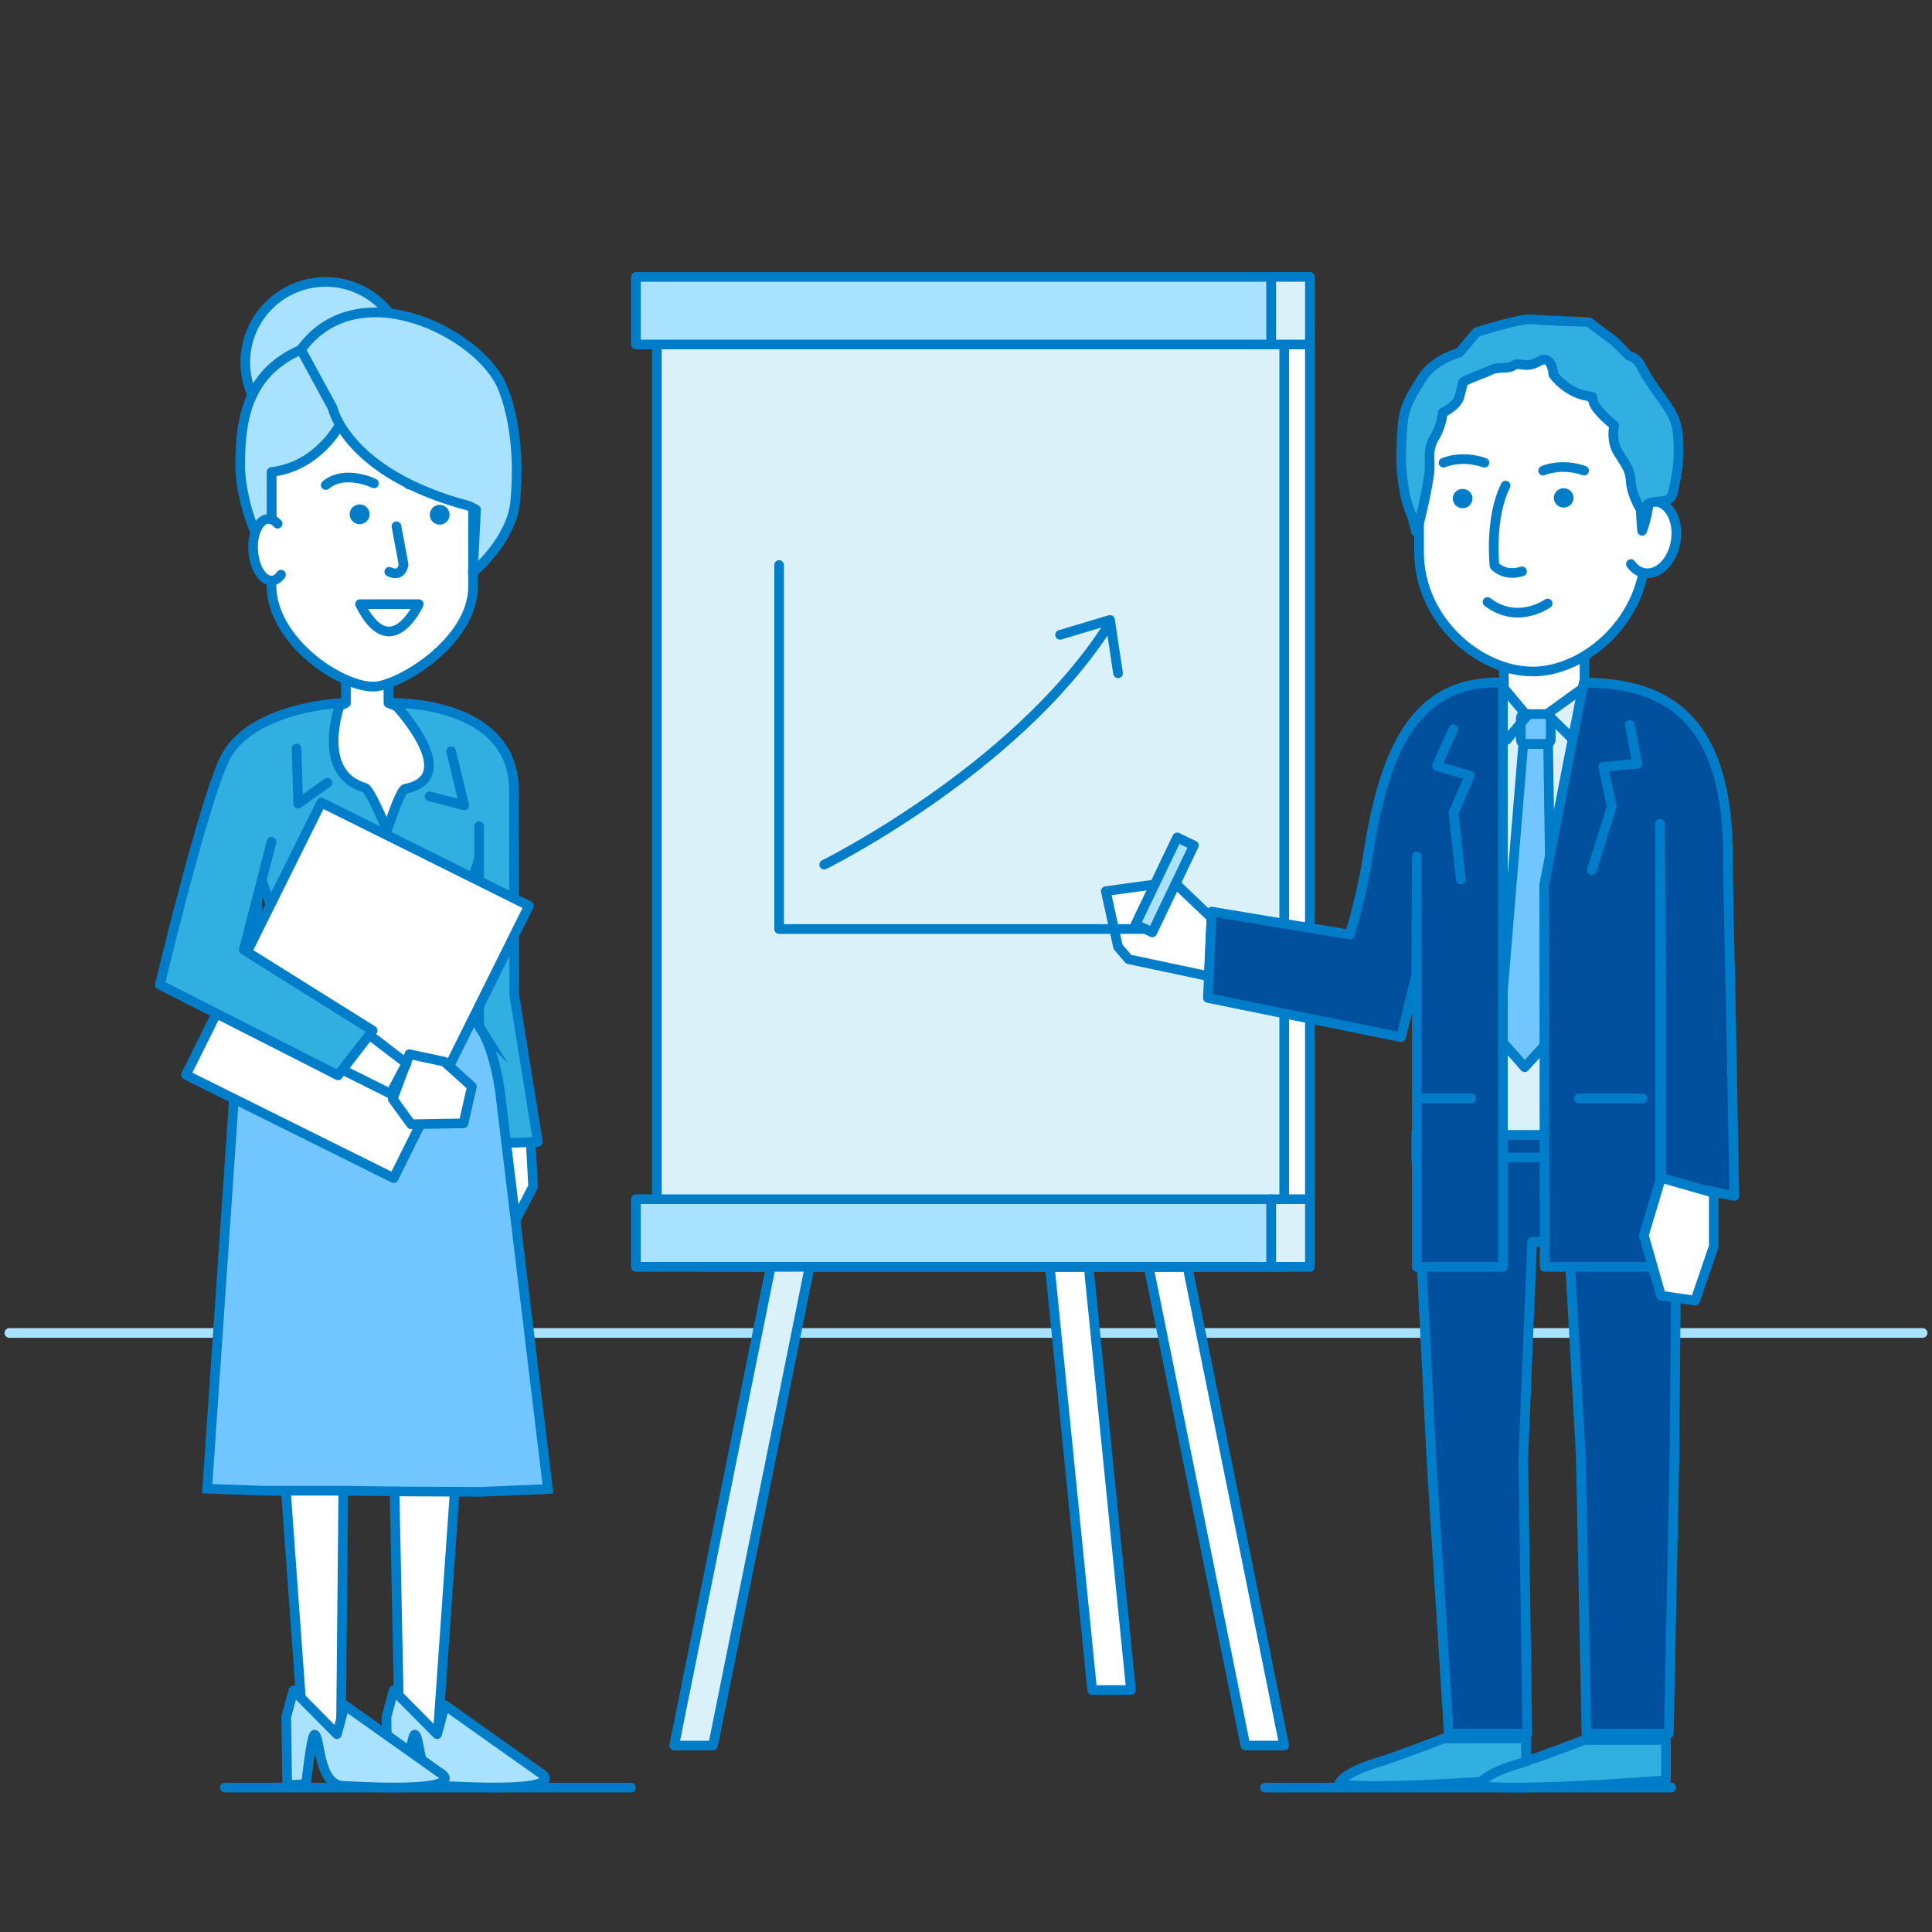 <?xml version="1.0" encoding="UTF-8"?><svg id="_61" xmlns="http://www.w3.org/2000/svg" viewBox="0 0 200 200"><rect x="0" y="0" width="200" height="200" fill="#333333" stroke="none"/><defs><style>.cls-1,.cls-2{stroke-linecap:round;stroke-linejoin:round;}.cls-1,.cls-2,.cls-3{fill:none;}.cls-1,.cls-3{stroke:#007dc8;}.cls-2{stroke:#a9e2ff;}.cls-4{fill:#00509e;}.cls-5{fill:#007dc8;}.cls-6{fill:#fff;}.cls-7{fill:#71c6ff;}.cls-8{fill:#a9e2ff;}.cls-9{fill:#dbf1fa;}.cls-10{fill:#32afe1;}.cls-3{stroke-miterlimit:10;}</style></defs><line class="cls-2" x1=".97" y1="137.99" x2="199.03" y2="137.99"/><line class="cls-1" x1="23.26" y1="185.05" x2="65.32" y2="185.05"/><line class="cls-1" x1="130.95" y1="185.05" x2="173.01" y2="185.05"/><path class="cls-6" d="m45.55,74.87s.07,12.62-8.04,11.82c-7.08,0-5.99-11.92-5.99-11.92l4.29-1.99v-3.75h4.4v3.75l5.35,2.1Z"/><path class="cls-1" d="m45.55,74.87s.07,12.62-8.04,11.82c-7.08,0-5.99-11.92-5.99-11.92l4.29-1.99v-3.75h4.4v3.75l5.35,2.1Z"/><polygon class="cls-6" points="45.25 180.46 41.37 180.46 40.77 150.57 39.53 123.58 35.71 123.58 35.57 151.01 35.29 180.02 31.45 180.02 29.38 151.32 27.06 114.15 49.25 114.15 47.34 150.57 45.25 180.46"/><polygon class="cls-1" points="45.25 180.46 41.37 180.46 40.77 150.57 39.53 123.58 35.71 123.58 35.57 151.01 35.29 180.02 31.45 180.02 29.38 151.32 27.06 114.15 49.25 114.15 47.34 150.57 45.25 180.46"/><polygon class="cls-6" points="51.55 118.33 51.8 126.45 52.88 127.27 55.19 122.82 54.93 118.12 51.55 118.33"/><polygon class="cls-1" points="51.55 118.33 51.8 126.45 52.88 127.27 55.19 122.82 54.93 118.12 51.55 118.33"/><path class="cls-10" d="m45.45,101.66l4.15-12.79v-3.34,32.89l6.08-.21-2.44-15.17s-.03-18.65-.03-21.19c0-9.36-12.45-9.07-12.45-9.07,0,0,7.35,7.66,1.18,8.88-.53.11-1.87,4.33-1.87,4.33,0,0-1.7-4.27-2.33-4.45-5.21-1.54-2.5-8.75-2.5-8.75,0,0-12.68.52-12.68,8.87,0,3.89-.74,12.96-.69,16.58.09,6.84.16.81.16,4.29l4.77-1.71v-2.59l-.39-11.02v1.96l4.4,12.5h14.64Z"/><path class="cls-1" d="m45.45,101.66l4.15-12.79v-3.34,32.89l6.08-.21-2.44-15.17s-.03-18.65-.03-21.19c0-9.36-12.45-9.07-12.45-9.07,0,0,7.35,7.66,1.18,8.88-.53.11-1.87,4.33-1.87,4.33,0,0-1.7-4.27-2.33-4.45-5.21-1.54-2.5-8.75-2.5-8.75,0,0-12.68.52-12.68,8.87,0,3.89-.74,12.96-.69,16.58.09,6.84.16.81.16,4.29l4.77-1.71v-2.59l-.39-11.02v1.96l4.4,12.5h14.64Z"/><polyline class="cls-1" points="30.7 77.48 30.87 83.19 33.89 81.03"/><polyline class="cls-1" points="46.7 77.77 48.06 83.37 44.47 82.44"/><rect class="cls-6" x="29.56" y="99.34" width="16.93" height="2.32"/><rect class="cls-1" x="29.56" y="99.34" width="16.93" height="2.32"/><path class="cls-7" d="m49.83,106.6c-1.4-2.23-4.22-4.66-4.22-4.66h-14.92s-2.91,2.04-4.73,4.81c-1.52,2.32-1.69,6.22-1.69,6.22l-2.82,41.14,5.81.21h8.25s6.78.08,6.78.08l7.54.03,6.89-.29-4.96-41.18s-.54-4.14-1.94-6.37"/><path class="cls-3" d="m49.83,106.6c-1.4-2.23-4.22-4.66-4.22-4.66h-14.92s-2.91,2.04-4.73,4.81c-1.52,2.32-1.69,6.22-1.69,6.22l-2.82,41.14,5.81.21h8.25s6.78.08,6.78.08l7.54.03,6.89-.29-4.96-41.18s-.54-4.14-1.94-6.37Z"/><path class="cls-1" d="m33,91.14s5.33-1.53,10.87,0"/><rect class="cls-6" x="43.11" y="101.09" width="2.32" height="7.89" transform="translate(-49.67 40.48) rotate(-32.65)"/><rect class="cls-1" x="43.11" y="101.09" width="2.32" height="7.89" transform="translate(-49.67 40.48) rotate(-32.65)"/><rect class="cls-6" x="37.43" y="101.87" width="4.15" height="2.32" transform="translate(-67.62 76.56) rotate(-55.14)"/><rect class="cls-1" x="37.43" y="101.87" width="4.15" height="2.32" transform="translate(-67.62 76.56) rotate(-55.14)"/><rect class="cls-6" x="39.67" y="98.87" width="3.4" height="3.26" transform="translate(-64.75 77.02) rotate(-55.15)"/><rect class="cls-1" x="39.67" y="98.87" width="3.4" height="3.26" transform="translate(-64.75 77.02) rotate(-55.15)"/><path class="cls-8" d="m27.83,43.38c3.25,3.25,8.51,3.25,11.76,0,3.25-3.25,3.25-8.51,0-11.76-3.25-3.25-8.51-3.25-11.76,0-3.25,3.25-3.25,8.51,0,11.76"/><path class="cls-1" d="m27.83,43.38c3.25,3.25,8.51,3.25,11.76,0,3.25-3.25,3.25-8.51,0-11.76-3.25-3.25-8.51-3.25-11.76,0-3.25,3.25-3.25,8.51,0,11.76Z"/><path class="cls-6" d="m38.63,71.08h0c2.6,0,10.34-4.65,10.34-10.34v-16.93c0-5.16-4.22-9.38-9.38-9.38h-2.11c-5.16,0-9.38,4.22-9.38,9.38v16.75c0,5.79,7.13,10.52,10.52,10.52"/><path class="cls-1" d="m38.63,71.08h0c2.6,0,10.34-4.65,10.34-10.34v-16.93c0-5.16-4.22-9.38-9.38-9.38h-2.11c-5.16,0-9.38,4.22-9.38,9.38v16.75c0,5.79,7.13,10.52,10.52,10.52Z"/><path class="cls-1" d="m40.3,59.19c1.31.63,1.48-.74,1.48-.74l-.74-3.97"/><path class="cls-8" d="m28.11,58.36v-9.5c4.93-.58,7.13-5.01,7.13-5.01-2.03-5.45-4.08-7.65-4.08-7.65-5.75,2.5-6.3,7.55-6.3,12.17,0,0,0,4.92,3.25,10"/><path class="cls-1" d="m28.11,58.36v-9.5c4.93-.58,7.13-5.01,7.13-5.01-2.03-5.45-4.08-7.65-4.08-7.65-5.75,2.5-6.3,7.55-6.3,12.17,0,0,0,4.92,3.25,10Z"/><path class="cls-6" d="m28.74,54.21c-.05-.05-.1-.1-.16-.15-.26-.23-.55-.35-.85-.33-.96.06-1.64,1.54-1.52,3.3.12,1.76.99,3.13,1.95,3.07.36-.02.68-.25.93-.61"/><path class="cls-1" d="m28.74,54.21c-.05-.05-.1-.1-.16-.15-.26-.23-.55-.35-.85-.33-.96.06-1.64,1.54-1.52,3.3.12,1.76.99,3.13,1.95,3.07.36-.02.68-.25.93-.61"/><path class="cls-1" d="m38.71,50.04s-2.98-1.48-4.99.17"/><path class="cls-1" d="m42.32,50.16c2.17-1.45,4.98.33,4.98.33"/><path class="cls-1" d="m37.27,62.54c3.18,6.37,6.08,0,6.08,0h-6.08Z"/><path class="cls-1" d="m48.53,43.73s-6.41.36-11.44-2.79"/><path class="cls-5" d="m44.79,52.56c-.4.4-.4,1.05,0,1.45.4.4,1.05.4,1.45,0,.4-.4.4-1.05,0-1.45-.4-.4-1.05-.4-1.45,0"/><path class="cls-5" d="m36.83,54.18c.52.22,1.12-.02,1.35-.54.22-.52-.02-1.12-.55-1.35-.52-.22-1.12.02-1.35.54-.22.52.02,1.12.54,1.35"/><path class="cls-8" d="m48.95,59.28l.33-6.53-.71-.37c-12.71-3.34-14.15-10.18-14.15-10.18l-3.27-6.01c5.94-8.17,18.58-1.62,20.84,3.85,1.95,4.71,1.49,10.46,1.34,11.94-.41,4.04-4.39,7.29-4.39,7.29"/><path class="cls-1" d="m48.95,59.28l.33-6.53-.71-.37c-12.71-3.34-14.15-10.18-14.15-10.18l-3.27-6.01c5.94-8.17,18.58-1.62,20.84,3.85,1.95,4.71,1.49,10.46,1.34,11.94-.41,4.04-4.39,7.29-4.39,7.29Z"/><path class="cls-8" d="m40.11,184.81l-.1-7.08.74-2.75,4.5,4.54.81-2.99,9.75,6.91s4.34,2.23-9.97,1.43c-2.56-.14-2.3-5.2-2.91-5.3-.31-.05-.88,5.12-.88,5.12l-1.95.11Z"/><path class="cls-1" d="m40.11,184.81l-.1-7.08.74-2.75,4.5,4.54.81-2.99,9.75,6.91s4.34,2.23-9.97,1.43c-2.56-.14-2.3-5.2-2.91-5.3-.31-.05-.88,5.12-.88,5.12l-1.95.11Z"/><path class="cls-8" d="m29.73,184.81l-.1-7.08.75-2.75,4.5,4.54.81-2.99,9.75,6.91s4.34,2.23-9.97,1.43c-2.56-.14-2.31-5.2-2.91-5.3-.31-.05-.88,5.12-.88,5.12l-1.95.11Z"/><path class="cls-1" d="m29.73,184.81l-.1-7.08.75-2.75,4.5,4.54.81-2.99,9.75,6.91s4.34,2.23-9.97,1.43c-2.56-.14-2.31-5.2-2.91-5.3-.31-.05-.88,5.12-.88,5.12l-1.95.11Z"/><rect class="cls-6" x="21.27" y="90.51" width="31.48" height="24.01" transform="translate(-71.27 90.03) rotate(-63.57)"/><rect class="cls-1" x="21.27" y="90.51" width="31.48" height="24.01" transform="translate(-71.27 90.03) rotate(-63.57)"/><polygon class="cls-6" points="42.38 109.13 46.01 109.91 48.85 112.48 47.98 116.29 42.55 116.38 40.66 113.77 42.38 109.13"/><polygon class="cls-1" points="42.38 109.13 46.01 109.91 48.85 112.48 47.98 116.29 42.55 116.38 40.66 113.77 42.38 109.13"/><polygon class="cls-6" points="33.89 105.08 34.45 104.24 42.09 110.08 40.42 113.22 31.94 108.99 32.69 107.35 33.89 105.08"/><polygon class="cls-1" points="33.89 105.08 34.45 104.24 42.09 110.08 40.42 113.22 31.94 108.99 32.69 107.35 33.89 105.08"/><path class="cls-10" d="m28.11,87.14l-2.87,11.19,13.34,8.35-3.59,4.64-18.44-9.38s4.33-18.17,6.62-23.21"/><path class="cls-1" d="m28.11,87.14l-2.87,11.19,13.34,8.35-3.59,4.64-18.44-9.38s4.33-18.17,6.62-23.21"/><polygon class="cls-6" points="113.06 174.95 117.08 174.95 103.56 39.79 99.54 39.79 113.06 174.95"/><polygon class="cls-1" points="113.06 174.95 117.08 174.95 103.56 39.79 99.54 39.79 113.06 174.95"/><polygon class="cls-6" points="128.92 180.7 132.94 180.7 122.93 131.14 118.91 131.14 128.92 180.7"/><polygon class="cls-1" points="128.92 180.7 132.94 180.7 122.93 131.14 118.91 131.14 128.92 180.7"/><rect class="cls-6" x="72.83" y="33.54" width="62.77" height="97.6"/><rect class="cls-1" x="72.83" y="33.54" width="62.77" height="97.6"/><rect class="cls-9" x="68" y="33.54" width="64.94" height="97.6"/><rect class="cls-1" x="68" y="33.54" width="64.94" height="97.6"/><rect class="cls-8" x="65.83" y="28.66" width="65.77" height="7"/><rect class="cls-1" x="65.83" y="28.66" width="65.77" height="7"/><rect class="cls-9" x="131.6" y="28.66" width="4" height="7"/><rect class="cls-1" x="131.6" y="28.66" width="4" height="7"/><rect class="cls-8" x="65.83" y="124.14" width="65.77" height="7"/><rect class="cls-1" x="65.83" y="124.14" width="65.77" height="7"/><rect class="cls-9" x="131.6" y="124.14" width="4" height="7"/><rect class="cls-1" x="131.6" y="124.14" width="4" height="7"/><polygon class="cls-6" points="125.14 101.06 116.84 99.3 115.74 98.02 114.47 92.25 121.51 91.29 125.41 95.01 125.14 101.06"/><polygon class="cls-1" points="125.14 101.06 116.84 99.3 115.74 98.02 114.47 92.25 121.51 91.29 125.41 95.01 125.14 101.06"/><polygon class="cls-6" points="170.38 121.44 149.97 121.44 149.97 74.14 160.1 72.06 170.38 74.14 170.38 121.44"/><polygon class="cls-1" points="170.38 121.44 149.97 121.44 149.97 74.14 160.1 72.06 170.38 74.14 170.38 121.44"/><polygon class="cls-4" points="172.76 179.73 164.23 179.73 163.64 150.92 162.41 128.83 158.61 128.83 157.69 151.23 158.11 179.73 149.98 179.73 148.19 151.54 146.61 120.09 173.6 120.09 173.34 150.92 172.76 179.73"/><polygon class="cls-1" points="172.76 179.46 164.23 179.46 163.64 150.65 162.41 128.56 158.61 128.56 157.69 150.96 158.11 179.46 149.98 179.46 148.19 151.27 146.61 119.82 173.6 119.82 173.34 150.65 172.76 179.46"/><polygon class="cls-6" points="164.03 74.04 159.85 82.27 155.68 74.04 155.68 67.56 164.03 67.56 164.03 74.04"/><polygon class="cls-1" points="164.03 74.04 159.85 82.27 155.68 74.04 155.68 67.56 164.03 67.56 164.03 74.04"/><rect class="cls-4" x="146.61" y="117.47" width="26.98" height="2.62"/><rect class="cls-1" x="146.61" y="117.2" width="26.98" height="2.62"/><path class="cls-9" d="m155.7,71.27l3.07,3.65v42.55h-9.68v-27.8l-.12,2.78v9.25l-6.38,1.53.39-10.99.25-3.14c0-7.22.46-17.83,12.48-17.83"/><path class="cls-1" d="m155.7,71.27l3.07,3.65v42.55h-9.68v-27.8l-.12,2.78v9.25l-6.38,1.53.39-10.99.25-3.14c0-7.22.46-17.83,12.48-17.83Z"/><path class="cls-9" d="m163.82,71.27l-5.06,3.65v42.55h11.67v-27.8l.12,2.78v9.25l6.38,1.53-.39-10.99-.25-3.14c0-7.22-.47-17.83-12.48-17.83"/><path class="cls-1" d="m163.82,71.27l-5.06,3.65v42.55h11.67v-27.8l.12,2.78v9.25l6.38,1.53-.39-10.99-.25-3.14c0-7.22-.47-17.83-12.48-17.83Z"/><rect class="cls-9" x="153.24" y="106.6" width="10.88" height="10.88"/><rect class="cls-1" x="153.24" y="106.6" width="10.88" height="10.88"/><polygon class="cls-6" points="179.1 103.77 177.07 122.94 173.6 122.32 173.6 101.5 179.1 103.77"/><polygon class="cls-1" points="179.1 103.77 177.07 122.94 173.6 122.32 173.6 101.5 179.1 103.77"/><path class="cls-7" d="m160.08,77.02h-2.19c-.25,0-.45-.21-.45-.46v-2.19c0-.25.2-.45.45-.45h2.19c.25,0,.46.2.46.45v2.19c0,.25-.2.46-.46.46"/><path class="cls-1" d="m157.89,73.92h2.19c.25,0,.45.2.45.45v2.19c0,.25-.2.45-.45.45h-2.19c-.25,0-.46-.2-.46-.46v-2.19c0-.25.2-.46.46-.46Z"/><polygon class="cls-7" points="160.72 107.31 157.83 110.48 155.18 107.44 157.69 77.02 160.26 77.02 160.72 107.31"/><polygon class="cls-1" points="160.72 107.31 157.83 110.48 155.18 107.44 157.69 77.02 160.26 77.02 160.72 107.31"/><path class="cls-4" d="m155.58,70.67v60.48h-8.91v-42.49l-.06,12.25-1.57,6.46-20-4.06.4-8.94,14.29,2.38s1.27-4.23,1.81-7.76c1.52-9.91,4.21-18.74,14.05-18.32"/><path class="cls-1" d="m155.58,70.67v60.48h-8.91v-42.49l-.06,12.25-1.57,6.46-20-4.06.4-8.94,14.29,2.38s1.27-4.23,1.81-7.76c1.52-9.91,4.21-18.74,14.05-18.32Z"/><line class="cls-1" x1="147.17" y1="113.71" x2="152.31" y2="113.71"/><path class="cls-4" d="m163.94,70.67l-4.08,20.89.04,39.59h11.94v-45.86l.13,17.25v19.72l7.57,1.55-.4-21.49s-.25-9.68-.25-13.49c0-14.12-5.98-18.16-14.95-18.16"/><path class="cls-1" d="m163.94,70.67l-4.08,20.89.04,39.59h11.94v-45.86l.13,17.25v19.72l7.57,1.55-.4-21.49s-.25-9.68-.25-13.49c0-14.12-5.98-18.16-14.95-18.16Z"/><line class="cls-1" x1="170.04" y1="113.71" x2="163.45" y2="113.71"/><polyline class="cls-1" points="150.44 75.48 148.75 79.29 152.14 80.29 150.47 84.15 151.22 91.02"/><polyline class="cls-1" points="168.72 75.03 169.48 79.07 165.96 79.38 166.85 83.5 164.78 90.09"/><path class="cls-10" d="m157.97,184.13v-4.17h-8.48s-4.76,1.84-7.01,2.53c-3.56,1.08-3.87,2.18-3.87,2.18,0,0,2.23.73,19.36-.54"/><path class="cls-1" d="m157.97,184.13v-4.17h-8.48s-4.76,1.84-7.01,2.53c-3.56,1.08-3.87,2.18-3.87,2.18,0,0,2.23.73,19.36-.54Z"/><path class="cls-10" d="m172.46,184.3v-4.17h-8.48s-4.76,1.84-7.01,2.53c-3.56,1.08-3.87,2.18-3.87,2.18,0,0,2.23.73,19.36-.54"/><path class="cls-1" d="m172.46,184.3v-4.17h-8.48s-4.76,1.84-7.01,2.53c-3.56,1.08-3.87,2.18-3.87,2.18,0,0,2.23.73,19.36-.54Z"/><line class="cls-1" x1="158.23" y1="73.92" x2="155.98" y2="76.59"/><line class="cls-1" x1="160.18" y1="73.92" x2="162.78" y2="76.5"/><polygon class="cls-6" points="171.95 121.93 170.17 127.88 171.95 134.13 175.49 134.64 177.41 129.02 177.41 123.48 171.95 121.93"/><polygon class="cls-1" points="171.95 121.93 170.17 127.88 171.95 134.13 175.49 134.64 177.41 129.02 177.41 123.48 171.95 121.93"/><rect class="cls-8" x="115.58" y="90.63" width="9.98" height="1.92" transform="translate(-14.1 160.81) rotate(-64.42)"/><rect class="cls-1" x="115.58" y="90.63" width="9.98" height="1.92" transform="translate(-14.1 160.81) rotate(-64.42)"/><path class="cls-6" d="m158.63,69.51h0c-5.44,0-11.73-5.25-11.73-12.38v-11.59c0-6.13,4.75-11.14,10.54-11.14h2.37c5.8,0,10.54,5.02,10.54,11.14v11.38c0,7.13-6.18,12.6-11.73,12.6"/><path class="cls-1" d="m158.63,69.51h0c-5.44,0-11.73-5.25-11.73-12.38v-11.59c0-6.13,4.75-11.14,10.54-11.14h2.37c5.8,0,10.54,5.02,10.54,11.14v11.38c0,7.13-6.18,12.6-11.73,12.6Z"/><path class="cls-5" d="m152.13,50.9c.4.39.4,1.02,0,1.42-.4.39-1.04.39-1.44,0-.4-.39-.4-1.02,0-1.42.4-.39,1.04-.39,1.44,0"/><path class="cls-5" d="m162.89,51.54c0,.55-.45,1-1.02,1s-1.02-.45-1.02-1,.46-1,1.02-1,1.02.45,1.02,1"/><path class="cls-1" d="m153.99,62.32c3.11,2.39,6.22.15,6.22.15"/><path class="cls-1" d="m157.56,59.15c-1.84.59-2.85-.58-2.85-.58,0,0-.54-4.97,1.15-8.3"/><path class="cls-1" d="m149.43,47.9s1.84-.84,4.24,0"/><path class="cls-1" d="m159.75,48.72s1.84-.84,4.24,0"/><path class="cls-6" d="m168.83,58.39c.34.48.8.81,1.35.92,1.44.28,2.91-1.14,3.27-3.18.37-2.04-.5-3.92-1.94-4.2-.54-.11-1.08.03-1.57.34"/><path class="cls-1" d="m168.83,58.39c.34.48.8.81,1.35.92,1.44.28,2.91-1.14,3.27-3.18.37-2.04-.5-3.92-1.94-4.2-.54-.11-1.08.03-1.57.34"/><path class="cls-1" d="m169.99,54.95s-.4-3.94.04-5.88c.44-1.94.31-2.49.71-2.16.4.32.28,5.48-.75,8.04Z"/><path class="cls-10" d="m173.73,45.4c-.14-2.62-1.26-3.33-3.15-6.27-.85-1.32-.79-1.92-2-2.33-.01-.02-1.38-1.41-1.38-1.41l-2.75-2.06s-4.54-.13-5.82-.27c-1.28-.14-5.77,1.33-5.77,1.33l-1.8,2.12c-1.27.37-2.9,1.17-3.84,2.62-1.89,2.94-1.98,3.65-2.12,6.27-.14,2.62,0,3.99.35,5.79.35,1.8.87,2.18,1.09,3.76.11.83,1.38-4.95,1.45-6.3.07-1.35-.24-2.12.53-3.39.77-1.27.82-2.53.82-2.53,0,0,1.45-.67,1.73-1.62.05-.17.36-1.33.39-1.56.43-.31,2.21-.92,2.88-1.25.77-.39,1.77-.05,2.35-.47.57-.42,1.21.39,2.61-.42,1.4-.82,1.5,1.35,1.5,1.35,0,0,1.4,2.09,4.04,2.31.03.2.06.39.1.54.28.95,2.16,2.43,2.16,2.43,0,0-.38,1.51.39,2.78.77,1.27,1.26,1.72,1.33,3.07.07,1.35,1.31,3.72,1.43,2.89.22-1.58,2.61-.08,2.96-1.89.35-1.8.66-2.87.52-5.49"/><path class="cls-1" d="m173.73,45.4c-.14-2.62-1.26-3.33-3.15-6.27-.85-1.32-.79-1.92-2-2.33-.01-.02-1.38-1.41-1.38-1.41l-2.75-2.06s-4.54-.13-5.82-.27c-1.28-.14-5.77,1.33-5.77,1.33l-1.8,2.12c-1.27.37-2.9,1.17-3.84,2.62-1.89,2.94-1.98,3.65-2.12,6.27-.14,2.62,0,3.99.35,5.79.35,1.8.87,2.18,1.09,3.76.11.83,1.38-4.95,1.45-6.3.07-1.35-.24-2.12.53-3.39.77-1.27.82-2.53.82-2.53,0,0,1.45-.67,1.73-1.62.05-.17.36-1.33.39-1.56.43-.31,2.21-.92,2.88-1.25.77-.39,1.77-.05,2.35-.47.57-.42,1.21.39,2.61-.42,1.4-.82,1.5,1.35,1.5,1.35,0,0,1.4,2.09,4.04,2.31.03.2.06.39.1.54.28.95,2.16,2.43,2.16,2.43,0,0-.38,1.51.39,2.78.77,1.27,1.26,1.72,1.33,3.07.07,1.35,1.31,3.72,1.43,2.89.22-1.58,2.61-.08,2.96-1.89.35-1.8.66-2.87.52-5.49Z"/><polygon class="cls-9" points="73.81 180.7 69.79 180.7 79.79 131.14 83.81 131.14 73.81 180.7"/><polygon class="cls-1" points="73.81 180.7 69.79 180.7 79.79 131.14 83.81 131.14 73.81 180.7"/><path class="cls-1" d="m85.32,89.51s19.52-9.66,29.15-24.35"/><polyline class="cls-1" points="109.74 65.72 114.91 64.17 115.74 69.7"/><polyline class="cls-1" points="80.65 58.49 80.65 96.17 118.57 96.17"/></svg>